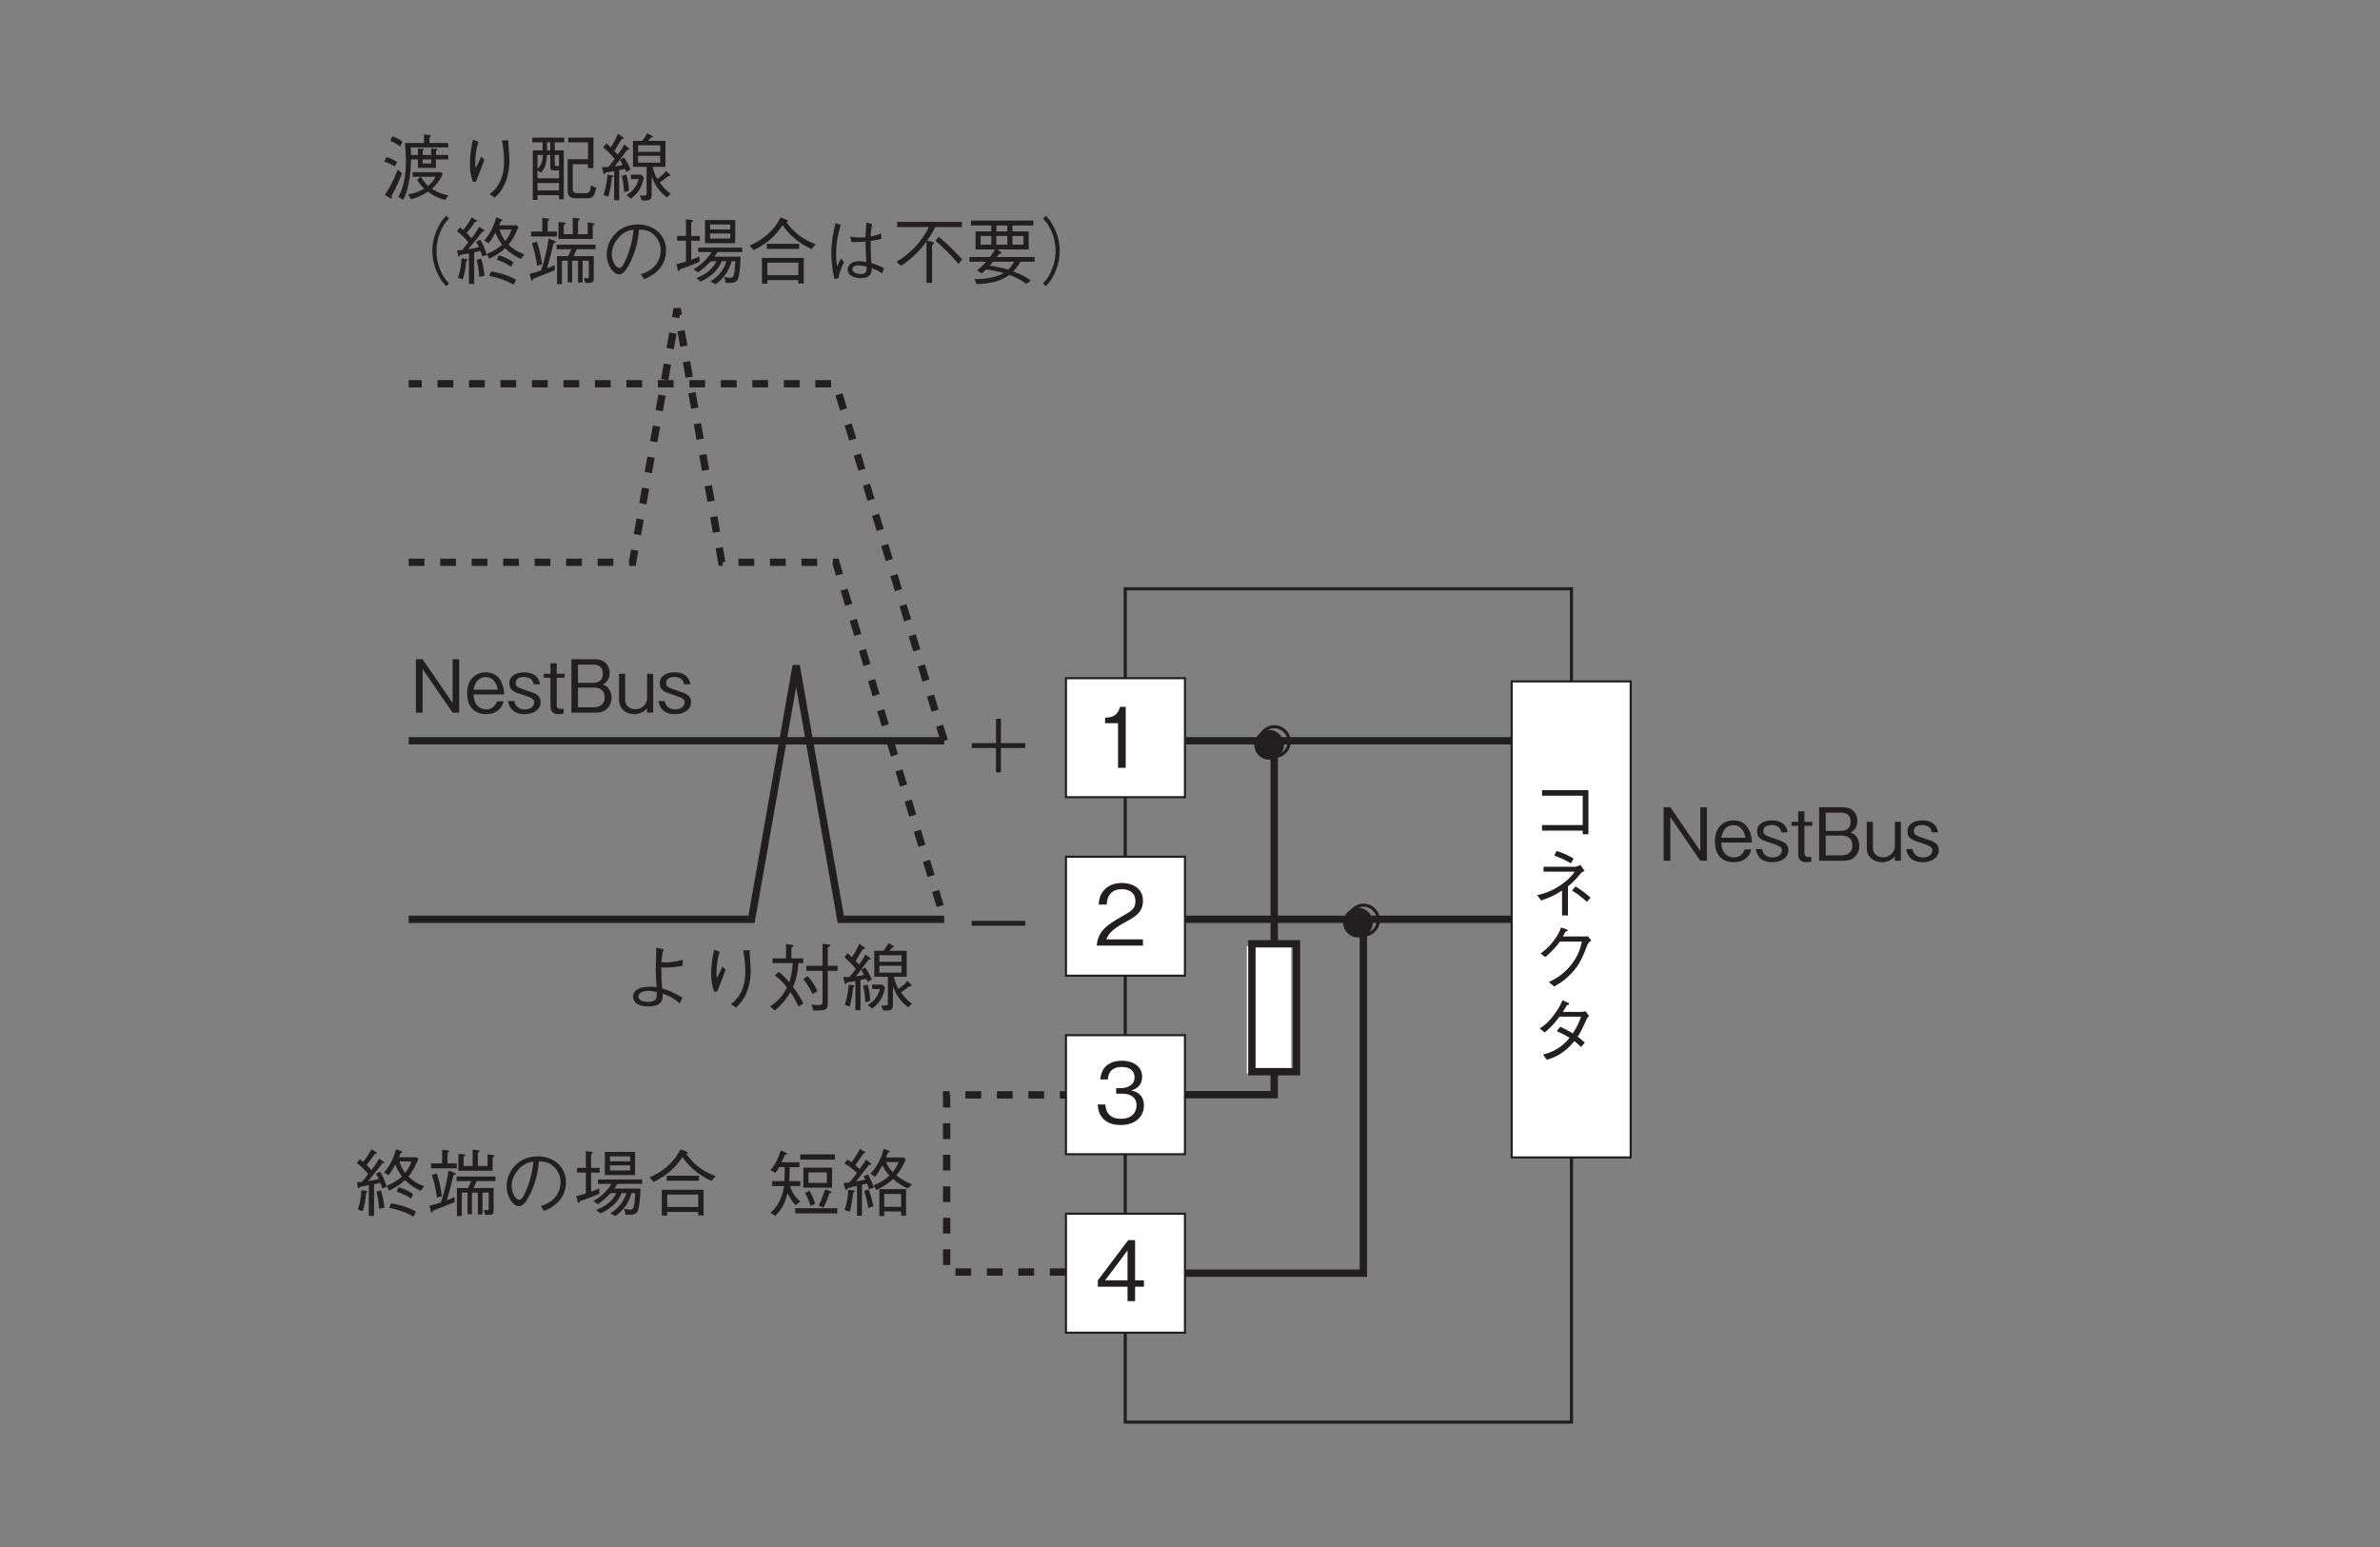 <?xml version="1.0" encoding="UTF-8"?>
<svg xmlns="http://www.w3.org/2000/svg" xmlns:xlink="http://www.w3.org/1999/xlink" width="226.77pt" height="147.4pt" viewBox="0 0 226.77 147.4" version="1.2">
<rect x="0" y="0" width="226.77" height="147.4" fill="#808080" stroke="none"/>
<defs>
<g>
<symbol overflow="visible" id="glyph0-0">
<path style="stroke:none;" d="M 0.703 0.844 L 6.266 0.844 L 6.266 -6.125 L 0.703 -6.125 Z M 3.484 -2.938 L 1.266 -5.781 L 5.703 -5.781 Z M 3.703 -2.641 L 5.922 -5.5 L 5.922 0.203 Z M 1.266 0.484 L 3.484 -2.359 L 5.703 0.484 Z M 1.047 -5.5 L 3.266 -2.641 L 1.047 0.203 Z M 1.047 -5.5 "/>
</symbol>
<symbol overflow="visible" id="glyph0-1">
<path style="stroke:none;" d="M 0.344 -4.531 C 0.672 -4.281 1.016 -4 1.422 -3.484 C 1.266 -3.266 1.016 -2.953 0.828 -2.734 C 0.656 -2.719 0.438 -2.703 0.359 -2.703 L 0.453 -2.203 C 0.453 -2.172 0.453 -2.125 0.516 -2.125 C 0.578 -2.125 0.594 -2.156 0.641 -2.266 C 0.766 -2.281 1.359 -2.391 1.484 -2.422 L 1.484 0.5 L 1.984 0.5 L 1.984 -2.516 C 2.031 -2.531 2.484 -2.641 2.578 -2.656 C 2.688 -2.375 2.703 -2.281 2.766 -2.125 L 3.188 -2.266 C 2.969 -3 2.766 -3.391 2.562 -3.719 L 2.156 -3.516 C 2.234 -3.422 2.312 -3.281 2.438 -3.016 C 2.281 -2.969 1.656 -2.844 1.406 -2.812 C 1.625 -3.062 2.297 -3.875 2.797 -4.516 C 2.906 -4.516 2.984 -4.531 2.984 -4.578 C 2.984 -4.609 2.922 -4.641 2.906 -4.656 L 2.469 -4.953 C 2.312 -4.703 2.109 -4.359 1.734 -3.859 C 1.531 -4.094 1.469 -4.156 1.266 -4.359 C 1.562 -4.703 1.781 -4.984 2.062 -5.422 C 2.219 -5.422 2.266 -5.453 2.266 -5.5 C 2.266 -5.547 2.234 -5.562 2.188 -5.578 L 1.734 -5.844 C 1.609 -5.594 1.422 -5.25 0.938 -4.641 C 0.812 -4.75 0.688 -4.859 0.625 -4.906 Z M 0.891 0.062 C 1.094 -0.5 1.172 -1.094 1.234 -1.688 C 1.312 -1.75 1.359 -1.781 1.359 -1.812 C 1.359 -1.844 1.328 -1.875 1.25 -1.891 L 0.766 -1.938 C 0.75 -1.031 0.578 -0.516 0.438 -0.109 Z M 6.047 -5.094 L 4.359 -5.094 C 4.422 -5.25 4.453 -5.297 4.516 -5.484 C 4.625 -5.516 4.672 -5.531 4.672 -5.578 C 4.672 -5.625 4.594 -5.656 4.562 -5.672 L 4.078 -5.859 C 3.797 -4.703 3.25 -4.016 2.938 -3.625 L 3.359 -3.391 C 3.531 -3.594 3.719 -3.828 4 -4.406 C 4.141 -4.047 4.312 -3.703 4.641 -3.25 C 4.266 -2.906 3.859 -2.641 3.188 -2.359 L 3.422 -1.906 C 4.125 -2.25 4.547 -2.547 4.938 -2.906 C 5.344 -2.516 5.766 -2.203 6.422 -1.891 L 6.766 -2.328 C 6.062 -2.578 5.625 -2.891 5.266 -3.25 C 5.672 -3.75 5.953 -4.328 6.203 -4.938 Z M 5.531 -4.688 C 5.406 -4.266 5.234 -3.969 4.953 -3.594 C 4.609 -4.062 4.484 -4.406 4.406 -4.688 Z M 4.141 -1.812 C 4.844 -1.578 5.188 -1.359 5.5 -1.141 L 5.719 -1.578 C 5.156 -1.953 4.734 -2.109 4.328 -2.234 Z M 3.422 -0.266 C 4.078 -0.141 4.828 0.062 5.734 0.562 L 5.984 0.094 C 5.391 -0.234 4.688 -0.516 3.594 -0.703 Z M 2.219 -1.812 C 2.344 -1.312 2.422 -0.859 2.469 -0.172 L 2.969 -0.281 C 2.906 -0.906 2.812 -1.391 2.641 -1.938 Z M 2.219 -1.812 "/>
</symbol>
<symbol overflow="visible" id="glyph0-2">
<path style="stroke:none;" d="M 6.484 -5.203 C 6.484 -5.25 6.406 -5.266 6.375 -5.281 L 5.828 -5.375 L 5.828 -4.25 L 4.906 -4.25 L 4.906 -5.516 C 4.953 -5.547 5.062 -5.594 5.062 -5.672 C 5.062 -5.719 5 -5.75 4.953 -5.75 L 4.406 -5.812 L 4.406 -4.25 L 3.547 -4.25 L 3.547 -5.141 C 3.641 -5.172 3.719 -5.219 3.719 -5.297 C 3.719 -5.328 3.688 -5.359 3.594 -5.359 L 3.047 -5.406 L 3.047 -3.797 L 6.312 -3.797 L 6.312 -5.062 C 6.391 -5.094 6.484 -5.141 6.484 -5.203 Z M 2.891 -4.031 L 2.891 -4.5 L 2.016 -4.5 L 2.016 -5.516 C 2.109 -5.562 2.172 -5.594 2.172 -5.656 C 2.172 -5.719 2.094 -5.734 2.062 -5.734 L 1.5 -5.812 L 1.5 -4.5 L 0.438 -4.5 L 0.438 -4.031 Z M 6.578 -2.812 L 6.578 -3.25 L 2.875 -3.25 L 2.875 -2.812 L 4.281 -2.812 C 4.219 -2.672 4.141 -2.5 3.969 -2.156 L 2.906 -2.156 L 2.906 0.516 L 3.375 0.516 L 3.375 -1.719 L 3.922 -1.719 L 3.922 0.344 L 4.344 0.344 L 4.344 -1.719 L 4.906 -1.719 L 4.906 0.359 L 5.344 0.359 L 5.344 -1.719 L 5.938 -1.719 L 5.938 -0.297 C 5.938 -0.109 5.938 -0.047 5.766 -0.047 C 5.672 -0.047 5.562 -0.062 5.469 -0.078 L 5.594 0.391 C 6.266 0.422 6.406 0.422 6.406 -0.094 L 6.406 -2.156 L 4.484 -2.156 C 4.594 -2.391 4.672 -2.531 4.781 -2.812 Z M 1.484 -1.375 C 1.375 -2.125 1.234 -2.844 0.984 -3.547 L 0.516 -3.391 C 0.766 -2.672 0.891 -2.062 1 -1.25 Z M 2.797 -3.516 C 2.797 -3.562 2.75 -3.578 2.672 -3.609 L 2.109 -3.828 C 1.984 -3.031 1.828 -2.109 1.375 -0.781 C 0.75 -0.578 0.578 -0.531 0.297 -0.469 L 0.438 0.078 C 0.453 0.188 0.484 0.188 0.516 0.188 C 0.594 0.188 0.625 0.047 0.625 0 C 1.156 -0.203 1.672 -0.391 2.688 -0.812 L 2.688 -1.297 C 2.422 -1.172 2.266 -1.109 1.953 -1 C 2.172 -1.734 2.375 -2.484 2.578 -3.375 C 2.734 -3.422 2.797 -3.453 2.797 -3.516 Z M 2.797 -3.516 "/>
</symbol>
<symbol overflow="visible" id="glyph0-3">
<path style="stroke:none;" d="M 4.234 0.031 C 4.641 -0.125 6.328 -0.812 6.328 -2.703 C 6.328 -4.25 5.094 -5.172 3.625 -5.172 C 1.734 -5.172 0.672 -3.672 0.672 -2.328 C 0.672 -1.312 1.281 -0.422 1.875 -0.422 C 2.281 -0.422 2.656 -1.031 2.953 -1.641 C 3.406 -2.609 3.672 -3.641 3.75 -4.703 C 4.109 -4.688 4.453 -4.625 4.703 -4.516 C 5.031 -4.359 5.812 -3.781 5.812 -2.703 C 5.812 -2.016 5.469 -1.344 4.984 -0.969 C 4.594 -0.656 4.188 -0.516 3.922 -0.438 Z M 3.219 -4.688 C 3.188 -4.266 3.094 -3.328 2.625 -2.141 C 2.172 -1.031 2 -1.031 1.859 -1.031 C 1.578 -1.031 1.156 -1.594 1.156 -2.344 C 1.156 -2.953 1.406 -3.406 1.625 -3.703 C 2.156 -4.438 2.719 -4.594 3.219 -4.688 Z M 3.219 -4.688 "/>
</symbol>
<symbol overflow="visible" id="glyph0-4">
<path style="stroke:none;" d="M 5.938 -3.391 L 5.938 -5.594 L 3.062 -5.594 L 3.062 -3.391 Z M 5.469 -4.703 L 3.547 -4.703 L 3.547 -5.172 L 5.469 -5.172 Z M 5.469 -3.828 L 3.547 -3.828 L 3.547 -4.312 L 5.469 -4.312 Z M 6.609 -2.547 L 6.609 -2.969 L 2.406 -2.969 L 2.406 -2.547 L 3.703 -2.547 C 3.25 -1.875 2.688 -1.281 1.953 -0.922 L 2.406 -0.609 C 2.906 -0.969 3.234 -1.281 3.625 -1.672 L 4.156 -1.672 C 3.672 -0.656 2.703 -0.25 2.234 -0.062 L 2.641 0.266 C 2.875 0.156 3.422 -0.094 3.938 -0.594 C 4.266 -0.938 4.469 -1.219 4.656 -1.672 L 5.109 -1.672 C 4.75 -0.516 4 -0.016 3.578 0.266 L 4.078 0.516 C 4.953 -0.156 5.312 -0.734 5.609 -1.672 L 5.953 -1.672 C 5.922 -1.016 5.875 -0.625 5.828 -0.438 C 5.75 -0.094 5.562 -0.094 5.453 -0.094 C 5.25 -0.094 5.031 -0.141 4.906 -0.188 L 5.031 0.391 L 5.406 0.391 C 5.688 0.391 6.016 0.391 6.188 0.047 C 6.375 -0.344 6.453 -1.641 6.453 -2.109 L 3.953 -2.109 C 4 -2.156 4.156 -2.391 4.25 -2.547 Z M 2.562 -3.625 L 2.562 -4.078 L 1.75 -4.078 L 1.75 -5.375 C 1.875 -5.438 1.906 -5.469 1.906 -5.516 C 1.906 -5.594 1.781 -5.609 1.734 -5.609 L 1.25 -5.672 L 1.25 -4.078 L 0.406 -4.078 L 0.406 -3.625 L 1.25 -3.625 L 1.25 -1.641 C 0.562 -1.422 0.469 -1.406 0.328 -1.406 L 0.453 -0.922 C 0.469 -0.828 0.484 -0.734 0.562 -0.734 C 0.625 -0.734 0.656 -0.812 0.688 -0.906 C 1.312 -1.109 1.938 -1.359 2.531 -1.609 L 2.531 -2.125 C 2.344 -2.031 2.203 -1.984 1.75 -1.812 L 1.75 -3.625 Z M 2.562 -3.625 "/>
</symbol>
<symbol overflow="visible" id="glyph0-5">
<path style="stroke:none;" d="M 5.5 0.453 L 5.5 -1.984 L 1.516 -1.984 L 1.516 0.469 L 2.031 0.469 L 2.031 0.125 L 4.984 0.125 L 4.984 0.453 Z M 4.984 -0.344 L 2.031 -0.344 L 2.031 -1.531 L 4.984 -1.531 Z M 6.641 -3.297 C 6.031 -3.516 5.453 -3.812 4.953 -4.219 C 4.328 -4.719 4 -5.203 3.844 -5.406 C 3.906 -5.422 4 -5.438 4 -5.5 C 4 -5.531 3.969 -5.594 3.875 -5.625 L 3.297 -5.844 C 2.438 -4.156 1.062 -3.484 0.344 -3.172 L 0.719 -2.734 C 2.25 -3.422 3.031 -4.438 3.484 -5.109 C 4.031 -4.266 5.031 -3.359 6.25 -2.828 Z M 5.062 -2.844 L 5.062 -3.328 L 1.984 -3.328 L 1.984 -2.844 Z M 5.062 -2.844 "/>
</symbol>
<symbol overflow="visible" id="glyph0-6">
<path style="stroke:none;" d=""/>
</symbol>
<symbol overflow="visible" id="glyph0-7">
<path style="stroke:none;" d="M 6.125 -2.188 L 6.125 -4.094 L 3.391 -4.094 L 3.391 -2.188 Z M 5.625 -2.641 L 3.875 -2.641 L 3.875 -3.641 L 5.625 -3.641 Z M 6.391 -4.859 L 6.391 -5.359 L 3.094 -5.359 L 3.094 -4.859 Z M 6.047 -1.766 C 6.047 -1.812 5.969 -1.844 5.938 -1.859 L 5.469 -2.031 C 5.297 -1.516 5.141 -1.094 4.844 -0.469 L 5.312 -0.297 C 5.5 -0.656 5.672 -1.031 5.875 -1.672 C 5.953 -1.688 6.047 -1.703 6.047 -1.766 Z M 4.516 -0.656 C 4.453 -0.859 4.25 -1.453 3.969 -1.891 L 3.547 -1.688 C 3.781 -1.281 3.938 -0.906 4.078 -0.438 Z M 6.625 0.266 L 6.625 -0.234 L 2.609 -0.234 L 2.609 0.266 Z M 3.094 -2.344 L 3.094 -2.812 L 2.047 -2.812 C 2.078 -3.281 2.078 -3.531 2.078 -4.141 L 3.016 -4.141 L 3.016 -4.609 L 1.312 -4.609 C 1.438 -4.859 1.484 -5 1.641 -5.328 C 1.719 -5.328 1.844 -5.344 1.844 -5.422 C 1.844 -5.469 1.766 -5.5 1.734 -5.516 L 1.234 -5.734 C 1.031 -5.047 0.719 -4.406 0.25 -3.859 L 0.703 -3.594 C 0.906 -3.812 1.016 -4.016 1.078 -4.141 L 1.609 -4.141 C 1.609 -3.422 1.609 -3.188 1.578 -2.812 L 0.422 -2.812 L 0.422 -2.344 L 1.547 -2.344 C 1.422 -1.484 1.062 -0.469 0.25 0.203 L 0.719 0.484 C 1.469 -0.234 1.734 -1.016 1.875 -1.688 C 2.109 -1.203 2.312 -0.875 2.641 -0.516 L 3.094 -0.875 C 2.656 -1.219 2.344 -1.656 2.125 -2.344 Z M 3.094 -2.344 "/>
</symbol>
<symbol overflow="visible" id="glyph0-8">
<path style="stroke:none;" d="M 6.766 -2.5 C 6.047 -2.812 5.672 -3.047 5.281 -3.359 C 5.625 -3.812 5.859 -4.156 6.172 -4.859 L 6 -5.062 L 4.297 -5.062 C 4.391 -5.312 4.406 -5.328 4.469 -5.531 C 4.594 -5.547 4.656 -5.562 4.656 -5.625 C 4.656 -5.656 4.609 -5.672 4.562 -5.703 L 4.062 -5.891 C 3.781 -4.578 3.031 -3.766 2.812 -3.516 L 3.25 -3.219 C 3.359 -3.359 3.609 -3.688 3.953 -4.312 C 4.172 -3.875 4.312 -3.672 4.625 -3.344 C 4.078 -2.859 3.656 -2.641 3.094 -2.406 L 3.375 -1.953 C 4.188 -2.375 4.547 -2.625 4.969 -3.016 C 5.312 -2.719 5.656 -2.438 6.375 -2.109 Z M 6.203 0.469 L 6.203 -2.047 L 3.656 -2.047 L 3.656 0.516 L 4.125 0.516 L 4.125 0.078 L 5.734 0.078 L 5.734 0.469 Z M 5.5 -4.625 C 5.344 -4.266 5.188 -3.984 4.938 -3.672 C 4.641 -3.969 4.484 -4.188 4.297 -4.625 Z M 5.734 -0.359 L 4.125 -0.359 L 4.125 -1.594 L 5.734 -1.594 Z M 3.125 -2.188 C 2.969 -2.703 2.766 -3.141 2.578 -3.453 L 2.141 -3.266 C 2.141 -3.266 2.266 -3.047 2.328 -2.953 C 2.047 -2.891 2 -2.875 1.438 -2.781 C 1.594 -2.984 1.719 -3.125 1.906 -3.375 C 2.25 -3.828 2.328 -3.938 2.656 -4.359 C 2.75 -4.359 2.891 -4.359 2.891 -4.438 C 2.891 -4.469 2.859 -4.5 2.828 -4.531 L 2.391 -4.859 C 2.266 -4.641 2.016 -4.297 1.781 -3.969 C 1.719 -4.031 1.688 -4.062 1.375 -4.328 C 1.484 -4.5 2.031 -5.281 2.156 -5.469 C 2.203 -5.469 2.328 -5.469 2.328 -5.547 C 2.328 -5.562 2.312 -5.594 2.266 -5.609 L 1.812 -5.875 C 1.656 -5.562 1.328 -5.031 1 -4.609 C 0.969 -4.625 0.766 -4.781 0.625 -4.859 L 0.328 -4.5 C 0.766 -4.266 1.219 -3.875 1.531 -3.594 C 1.297 -3.281 1.016 -2.906 0.797 -2.688 C 0.625 -2.656 0.594 -2.656 0.25 -2.641 L 0.406 -2.062 C 0.422 -2.016 0.438 -1.953 0.5 -1.953 C 0.562 -1.953 0.594 -2.078 0.609 -2.125 C 0.938 -2.234 1.031 -2.25 1.531 -2.359 L 1.531 0.484 L 2 0.484 L 2 -2.469 C 2.125 -2.5 2.156 -2.516 2.484 -2.578 C 2.562 -2.391 2.609 -2.281 2.688 -2.047 Z M 3.094 -0.438 C 2.938 -1.219 2.719 -1.797 2.641 -2.031 L 2.219 -1.875 C 2.297 -1.625 2.484 -0.984 2.609 -0.234 Z M 1.312 -1.859 C 1.312 -1.922 1.234 -1.922 1.219 -1.922 L 0.688 -1.984 C 0.672 -1.422 0.609 -0.844 0.344 -0.062 L 0.844 0.109 C 0.984 -0.391 1.109 -1.156 1.172 -1.734 C 1.281 -1.781 1.312 -1.812 1.312 -1.859 Z M 1.312 -1.859 "/>
</symbol>
<symbol overflow="visible" id="glyph0-9">
<path style="stroke:none;" d="M 4.703 0 L 4.703 -5.094 L 4.078 -5.094 L 4.078 -0.922 L 1.219 -5.094 L 0.578 -5.094 L 0.578 0 L 1.219 0 L 1.219 -4.156 L 4.078 0 Z M 4.703 0 "/>
</symbol>
<symbol overflow="visible" id="glyph0-10">
<path style="stroke:none;" d="M 3.703 -1.734 C 3.688 -2.016 3.656 -2.453 3.438 -2.906 C 3.219 -3.375 2.781 -3.844 1.938 -3.844 C 1.156 -3.844 0.172 -3.359 0.172 -1.828 C 0.172 -1.031 0.469 0.141 2 0.141 C 2.719 0.141 3.406 -0.188 3.656 -1.078 L 3.016 -1.078 C 2.922 -0.844 2.703 -0.312 1.984 -0.312 C 1.469 -0.312 0.812 -0.641 0.781 -1.734 Z M 3.094 -2.188 L 0.781 -2.188 C 0.906 -2.844 1.234 -3.391 1.938 -3.391 C 2.859 -3.391 3.047 -2.422 3.094 -2.188 Z M 3.094 -2.188 "/>
</symbol>
<symbol overflow="visible" id="glyph0-11">
<path style="stroke:none;" d="M 3.297 -1 C 3.297 -1.672 2.75 -1.859 2.094 -2.062 C 1.016 -2.438 0.922 -2.469 0.922 -2.828 C 0.922 -3.344 1.453 -3.406 1.688 -3.406 C 2.047 -3.406 2.578 -3.266 2.625 -2.703 L 3.234 -2.703 C 3.188 -2.969 3.031 -3.844 1.703 -3.844 C 1.031 -3.844 0.312 -3.547 0.312 -2.797 C 0.312 -2.109 0.844 -1.938 1.547 -1.719 C 2.391 -1.438 2.688 -1.344 2.688 -0.969 C 2.688 -0.75 2.469 -0.312 1.797 -0.312 C 1.156 -0.312 0.844 -0.703 0.797 -1.109 L 0.188 -1.109 C 0.266 -0.781 0.422 0.141 1.781 0.141 C 2.625 0.141 3.297 -0.297 3.297 -1 Z M 3.297 -1 "/>
</symbol>
<symbol overflow="visible" id="glyph0-12">
<path style="stroke:none;" d="M 2.094 -3.328 L 2.094 -3.703 L 1.344 -3.703 L 1.344 -4.703 L 0.75 -4.703 L 0.75 -3.703 L 0.109 -3.703 L 0.109 -3.328 L 0.75 -3.328 L 0.75 -0.594 C 0.75 -0.016 1.141 0.141 1.516 0.141 C 1.641 0.141 1.734 0.125 2 0.094 L 2 -0.359 L 1.844 -0.359 C 1.562 -0.359 1.344 -0.359 1.344 -0.75 L 1.344 -3.328 Z M 2.094 -3.328 "/>
</symbol>
<symbol overflow="visible" id="glyph0-13">
<path style="stroke:none;" d="M 4.375 -1.422 C 4.375 -1.672 4.312 -1.984 4.141 -2.234 C 3.938 -2.531 3.75 -2.609 3.547 -2.688 C 3.781 -2.828 4.188 -3.078 4.188 -3.781 C 4.188 -4.453 3.781 -5.094 2.781 -5.094 L 0.547 -5.094 L 0.547 0 L 2.906 0 C 3.953 0 4.375 -0.75 4.375 -1.422 Z M 3.547 -3.719 C 3.547 -3.156 3.219 -2.844 2.641 -2.844 L 1.172 -2.844 L 1.172 -4.578 L 2.641 -4.578 C 3.203 -4.578 3.547 -4.297 3.547 -3.719 Z M 3.719 -1.453 C 3.719 -0.781 3.234 -0.516 2.703 -0.516 L 1.172 -0.516 L 1.172 -2.391 L 2.703 -2.391 C 3.297 -2.391 3.719 -2.094 3.719 -1.453 Z M 3.719 -1.453 "/>
</symbol>
<symbol overflow="visible" id="glyph0-14">
<path style="stroke:none;" d="M 3.562 0 L 3.562 -3.703 L 2.984 -3.703 L 2.984 -1.328 C 2.984 -0.953 2.625 -0.328 1.859 -0.328 C 1.406 -0.328 0.891 -0.594 0.891 -1.25 L 0.891 -3.703 L 0.312 -3.703 L 0.312 -1.234 C 0.312 -0.266 1.094 0.141 1.734 0.141 C 2.219 0.141 2.688 -0.047 2.984 -0.422 L 2.984 0 Z M 3.562 0 "/>
</symbol>
<symbol overflow="visible" id="glyph0-15">
<path style="stroke:none;" d="M 5.812 -0.719 C 4.844 -1.234 4.531 -1.406 3.875 -1.594 C 3.812 -2.453 3.797 -2.844 3.797 -3.594 C 4 -3.578 4.078 -3.578 4.156 -3.578 C 4.703 -3.578 5.266 -3.641 5.812 -3.734 L 5.844 -4.328 C 5.141 -4.078 4.328 -4.062 4.203 -4.062 C 4.047 -4.062 3.938 -4.078 3.812 -4.094 C 3.828 -4.328 3.844 -4.703 4 -5.328 L 3.297 -5.484 C 3.312 -5.344 3.312 -5.25 3.312 -5 C 3.312 -4.812 3.312 -4.781 3.297 -4.516 C 3.281 -4.203 3.266 -3.672 3.266 -3.422 C 3.266 -2.953 3.297 -2.312 3.344 -1.703 C 3.156 -1.734 3.016 -1.75 2.703 -1.75 C 2.156 -1.75 1.109 -1.625 1.109 -0.812 C 1.109 -0.5 1.281 -0.25 1.516 -0.109 C 1.875 0.125 2.453 0.125 2.562 0.125 C 3.156 0.125 3.766 0 3.906 -0.609 C 3.938 -0.734 3.938 -0.938 3.938 -1.094 C 4.859 -0.75 5.234 -0.453 5.547 -0.156 Z M 3.359 -1.25 C 3.375 -1.141 3.359 -0.969 3.359 -0.938 C 3.359 -0.531 3.188 -0.312 2.516 -0.312 C 2.328 -0.312 1.625 -0.312 1.625 -0.828 C 1.625 -1.109 1.891 -1.219 2 -1.266 C 2.234 -1.344 2.453 -1.359 2.578 -1.359 C 2.859 -1.359 3.203 -1.281 3.359 -1.25 Z M 3.359 -1.25 "/>
</symbol>
<symbol overflow="visible" id="glyph0-16">
<path style="stroke:none;" d="M 1.859 -5.281 C 1.688 -4.516 1.578 -3.75 1.578 -2.984 C 1.578 -2.375 1.656 -1.844 1.859 -1.266 L 2.156 -1.297 C 2.734 -2.781 2.812 -2.953 2.953 -3.375 L 2.641 -3.672 C 2.484 -3.297 2.328 -2.938 2.141 -2.609 C 2.094 -2.719 2.078 -2.781 2.078 -2.922 C 2.078 -3.656 2.172 -4.375 2.375 -5.078 Z M 4.625 -5.203 C 4.703 -4.766 4.828 -4.172 4.828 -3.219 C 4.828 -2.688 4.781 -2 4.453 -1.297 C 4.125 -0.609 3.75 -0.328 3.453 -0.094 L 3.938 0.234 C 4.266 -0.078 4.469 -0.281 4.703 -0.688 C 5.062 -1.312 5.344 -2.188 5.344 -3.297 C 5.344 -3.625 5.328 -3.781 5.25 -4.766 C 5.234 -5 5.234 -5.078 5.25 -5.234 Z M 4.625 -5.203 "/>
</symbol>
<symbol overflow="visible" id="glyph0-17">
<path style="stroke:none;" d="M 6.656 -3.266 L 6.656 -3.75 L 5.719 -3.75 L 5.719 -5.5 C 5.875 -5.578 5.969 -5.625 5.969 -5.688 C 5.969 -5.75 5.875 -5.766 5.781 -5.781 L 5.219 -5.844 L 5.219 -3.75 L 3.672 -3.75 L 3.672 -3.266 L 5.219 -3.266 L 5.219 -0.422 C 5.219 -0.141 5.203 0 4.844 0 C 4.672 0 4.453 -0.016 4.156 -0.062 L 4.359 0.516 C 4.797 0.531 5.172 0.5 5.328 0.469 C 5.719 0.391 5.719 0.062 5.719 -0.328 L 5.719 -3.266 Z M 4.734 -1.328 C 4.562 -1.734 4.312 -2.172 3.797 -2.766 L 3.375 -2.469 C 3.719 -2.062 3.938 -1.719 4.266 -1.062 Z M 3.391 -0.156 C 3.141 -0.656 2.844 -1.156 2.406 -1.734 C 2.703 -2.406 2.859 -3.078 2.922 -4 L 3.375 -4 L 3.375 -4.453 L 2.25 -4.453 L 2.25 -5.484 C 2.422 -5.562 2.453 -5.594 2.453 -5.641 C 2.453 -5.719 2.344 -5.734 2.266 -5.75 L 1.734 -5.828 L 1.734 -4.453 L 0.453 -4.453 L 0.453 -4 L 2.375 -4 C 2.328 -3.062 2.156 -2.516 2.047 -2.172 C 1.781 -2.5 1.516 -2.781 1.047 -3.172 L 0.672 -2.812 C 0.969 -2.609 1.328 -2.328 1.828 -1.688 C 1.5 -1.031 1.094 -0.453 0.219 0.125 L 0.688 0.516 C 1.281 -0.016 1.75 -0.531 2.156 -1.234 C 2.516 -0.719 2.734 -0.281 2.938 0.141 Z M 3.391 -0.156 "/>
</symbol>
<symbol overflow="visible" id="glyph0-18">
<path style="stroke:none;" d="M 0.828 0.141 C 0.984 -0.422 1.094 -0.938 1.156 -1.688 C 1.266 -1.734 1.297 -1.75 1.297 -1.797 C 1.297 -1.859 1.219 -1.875 1.203 -1.875 L 0.75 -1.953 C 0.656 -0.906 0.469 -0.328 0.359 -0.016 Z M 2.969 -1.953 L 2.969 -1.531 L 3.719 -1.531 C 3.469 -0.641 3.031 -0.328 2.562 0 L 2.969 0.328 C 3.844 -0.281 4.094 -1.078 4.203 -1.688 L 3.938 -1.953 Z M 0.328 -4.562 C 0.625 -4.312 1.047 -3.922 1.422 -3.438 C 1.109 -3.016 0.922 -2.797 0.812 -2.688 C 0.703 -2.672 0.578 -2.672 0.453 -2.672 C 0.328 -2.672 0.297 -2.672 0.219 -2.688 L 0.359 -2.094 C 0.375 -2.047 0.391 -2 0.422 -2 C 0.484 -2 0.516 -2.062 0.594 -2.172 C 0.781 -2.188 0.984 -2.219 1.375 -2.297 L 1.375 0.484 L 1.859 0.484 L 1.859 -2.391 C 1.938 -2.406 2.328 -2.484 2.406 -2.5 C 2.453 -2.406 2.516 -2.25 2.547 -2.203 L 2.938 -2.453 C 2.766 -2.859 2.594 -3.188 2.312 -3.594 L 1.922 -3.359 C 2.062 -3.156 2.109 -3.047 2.188 -2.875 C 2.047 -2.844 2 -2.828 1.438 -2.734 C 1.766 -3.188 2.234 -3.812 2.641 -4.344 C 2.719 -4.328 2.828 -4.328 2.828 -4.391 C 2.828 -4.438 2.781 -4.469 2.766 -4.484 L 2.344 -4.828 C 2.156 -4.484 1.969 -4.188 1.719 -3.859 C 1.609 -3.969 1.422 -4.188 1.406 -4.203 C 1.531 -4.422 1.75 -4.812 2.078 -5.328 C 2.25 -5.344 2.297 -5.359 2.297 -5.406 C 2.297 -5.422 2.281 -5.469 2.234 -5.5 L 1.734 -5.844 C 1.562 -5.391 1.312 -4.969 1.047 -4.562 C 0.844 -4.75 0.781 -4.828 0.641 -4.938 Z M 2.109 -1.844 C 2.266 -1.281 2.312 -0.531 2.328 -0.297 L 2.781 -0.391 C 2.781 -0.781 2.734 -1.297 2.547 -1.953 Z M 6.266 -2.703 L 6.266 -5.172 L 4.609 -5.172 C 4.672 -5.234 4.797 -5.391 4.875 -5.469 C 4.969 -5.5 5.047 -5.516 5.047 -5.578 C 5.047 -5.609 5.016 -5.641 4.984 -5.656 L 4.516 -5.891 C 4.453 -5.766 4.328 -5.516 4.047 -5.172 L 3.172 -5.172 L 3.172 -2.703 L 4.469 -2.703 L 4.469 -0.188 C 4.469 -0.031 4.453 0.047 4.203 0.047 C 4.109 0.047 4.078 0.047 3.828 0.031 L 4.031 0.516 C 4.906 0.531 4.953 0.469 4.953 -0.281 L 4.953 -1.797 C 5.375 -0.609 6.031 -0.078 6.406 0.219 L 6.766 -0.141 C 6.578 -0.266 6.219 -0.516 5.719 -1.203 C 5.953 -1.359 6.312 -1.641 6.547 -1.812 C 6.688 -1.812 6.734 -1.812 6.734 -1.875 C 6.734 -1.922 6.688 -1.953 6.688 -1.969 L 6.328 -2.297 C 6.078 -2 5.875 -1.812 5.484 -1.547 C 5.25 -1.938 5.156 -2.234 5.047 -2.703 Z M 5.766 -4.125 L 3.656 -4.125 L 3.656 -4.75 L 5.766 -4.75 Z M 5.766 -3.094 L 3.656 -3.094 L 3.656 -3.75 L 5.766 -3.75 Z M 5.766 -3.094 "/>
</symbol>
<symbol overflow="visible" id="glyph0-19">
<path style="stroke:none;" d="M 2.188 0.453 C 2.719 -0.484 2.922 -2.094 2.938 -3.406 L 3.594 -3.406 L 3.594 -2.594 L 5.312 -2.594 L 5.312 -3.406 L 6.484 -3.406 L 6.484 -3.828 L 5.312 -3.828 L 5.312 -4.234 C 5.359 -4.266 5.469 -4.297 5.469 -4.359 C 5.469 -4.406 5.406 -4.422 5.266 -4.422 L 4.859 -4.438 L 4.859 -3.828 L 4.047 -3.828 L 4.047 -4.234 C 4.078 -4.25 4.156 -4.297 4.156 -4.344 C 4.156 -4.406 4.031 -4.406 4 -4.422 L 3.594 -4.438 L 3.594 -3.828 L 2.938 -3.828 C 2.922 -4.141 2.922 -4.188 2.906 -4.547 L 6.484 -4.547 L 6.484 -4.969 L 4.688 -4.969 L 4.688 -5.484 C 4.766 -5.531 4.828 -5.578 4.828 -5.641 C 4.828 -5.719 4.734 -5.719 4.656 -5.734 L 4.172 -5.766 L 4.172 -4.969 L 2.344 -4.969 C 2.391 -4.578 2.453 -3.969 2.453 -3.219 C 2.453 -2.641 2.406 -2.125 2.328 -1.609 C 2.141 -0.562 1.875 -0.094 1.719 0.172 Z M 4.047 -3.406 L 4.859 -3.406 L 4.859 -3.016 L 4.047 -3.016 Z M 0.969 -5.156 C 1.391 -5 1.625 -4.859 1.906 -4.641 L 2.125 -5.094 C 1.812 -5.328 1.562 -5.469 1.156 -5.609 Z M 0.391 -3.188 C 0.703 -3.094 0.953 -3 1.391 -2.734 L 1.609 -3.172 C 1.266 -3.391 1 -3.5 0.594 -3.625 Z M 1.672 -2.438 C 1.234 -1.297 0.844 -0.625 0.453 -0.016 L 0.922 0.266 C 0.969 0.297 1.016 0.328 1.047 0.328 C 1.078 0.328 1.109 0.297 1.109 0.25 C 1.109 0.203 1.094 0.141 1.078 0.094 C 1.594 -0.859 1.875 -1.516 2.078 -2.078 Z M 2.953 0.391 C 3.328 0.281 3.844 0.125 4.562 -0.328 C 5.172 0.141 5.672 0.328 6.203 0.453 L 6.5 0.016 C 5.938 -0.094 5.469 -0.25 4.922 -0.609 C 5.281 -0.922 5.672 -1.328 5.969 -2.047 L 5.766 -2.188 L 3.094 -2.188 L 3.094 -1.75 L 5.266 -1.75 C 5.156 -1.531 5.016 -1.25 4.562 -0.875 C 4.234 -1.203 4.062 -1.422 3.875 -1.75 L 3.516 -1.484 C 3.703 -1.141 3.891 -0.906 4.188 -0.609 C 3.609 -0.281 3.141 -0.156 2.641 -0.062 Z M 2.953 0.391 "/>
</symbol>
<symbol overflow="visible" id="glyph0-20">
<path style="stroke:none;" d="M 3.594 -5.031 L 3.594 -5.484 L 0.547 -5.484 L 0.547 -5.031 L 1.531 -5.031 L 1.531 -4.266 L 0.594 -4.266 L 0.594 0.453 L 1.047 0.453 L 1.047 0 L 3.094 0 L 3.094 0.391 L 3.547 0.391 L 3.547 -4.266 L 2.688 -4.266 L 2.688 -5.031 Z M 3.094 -1.609 L 1.047 -1.609 L 1.047 -2.375 L 1.375 -2.141 C 1.734 -2.516 1.891 -2.875 1.938 -3.828 L 2.266 -3.828 L 2.266 -2.719 C 2.266 -2.422 2.359 -2.359 2.625 -2.359 L 3.094 -2.359 Z M 2.266 -4.266 L 1.953 -4.266 L 1.953 -5.031 L 2.266 -5.031 Z M 3.094 -2.766 L 2.938 -2.766 C 2.703 -2.766 2.688 -2.828 2.688 -3.016 L 2.688 -3.828 L 3.094 -3.828 Z M 1.547 -3.828 C 1.547 -3.5 1.5 -2.906 1.047 -2.516 L 1.047 -3.828 Z M 3.094 -0.453 L 1.047 -0.453 L 1.047 -1.156 L 3.094 -1.156 Z M 6.641 -0.688 L 6.141 -0.922 C 6.062 -0.266 5.906 -0.188 5.625 -0.188 L 4.844 -0.188 C 4.406 -0.188 4.406 -0.469 4.406 -0.594 L 4.406 -2.953 L 5.859 -2.953 L 5.859 -2.578 L 6.375 -2.578 L 6.375 -5.484 L 3.969 -5.484 L 3.969 -5.031 L 5.859 -5.031 L 5.859 -3.422 L 3.922 -3.422 L 3.922 -0.5 C 3.922 -0.016 4.031 0.297 4.719 0.297 L 5.812 0.297 C 6.297 0.297 6.469 0.125 6.641 -0.688 Z M 6.641 -0.688 "/>
</symbol>
<symbol overflow="visible" id="glyph0-21">
<path style="stroke:none;" d="M 6.281 -6 C 6 -5.688 5.828 -5.5 5.625 -5.109 C 5.203 -4.359 4.969 -3.484 4.969 -2.641 C 4.969 -1.812 5.203 -0.938 5.625 -0.188 C 5.828 0.203 6 0.391 6.281 0.703 L 6.562 0.453 C 6.297 0.156 6.141 -0.016 5.938 -0.391 C 5.562 -1.094 5.359 -1.891 5.359 -2.641 C 5.359 -3.406 5.562 -4.203 5.938 -4.906 C 6.141 -5.281 6.297 -5.453 6.562 -5.75 Z M 6.281 -6 "/>
</symbol>
<symbol overflow="visible" id="glyph0-22">
<path style="stroke:none;" d="M 6.172 -1.016 C 5.656 -1.281 5.328 -1.391 4.969 -1.5 C 4.906 -2.391 4.906 -3.109 4.906 -3.609 C 5.406 -3.688 5.672 -3.75 5.922 -3.797 L 5.891 -4.328 C 5.688 -4.234 5.453 -4.125 4.906 -4.031 C 4.906 -4.188 4.938 -4.734 5.047 -5.203 L 4.5 -5.359 C 4.469 -4.891 4.422 -4.281 4.406 -3.953 C 4.266 -3.938 4.125 -3.938 3.844 -3.938 C 3.391 -3.938 3.234 -3.969 2.969 -4.031 L 3.062 -3.5 C 3.344 -3.484 3.906 -3.484 4.406 -3.547 C 4.406 -3.078 4.422 -2.922 4.5 -1.594 C 4.281 -1.641 4.031 -1.672 3.812 -1.672 C 3 -1.672 2.719 -1.234 2.719 -0.875 C 2.719 -0.234 3.484 -0.062 3.984 -0.062 C 4.922 -0.062 4.984 -0.578 5.016 -1.016 C 5.25 -0.922 5.484 -0.844 6 -0.516 Z M 4.516 -1.156 C 4.531 -0.75 4.516 -0.453 4 -0.453 C 3.562 -0.453 3.156 -0.625 3.156 -0.906 C 3.156 -1.016 3.219 -1.281 3.75 -1.281 C 3.906 -1.281 4.188 -1.234 4.516 -1.156 Z M 1.828 -0.062 C 1.859 -0.266 1.875 -0.406 2.062 -0.875 C 2.188 -1.234 2.312 -1.453 2.375 -1.594 L 2.062 -1.938 C 2.016 -1.828 1.766 -1.297 1.703 -1.172 C 1.656 -1.531 1.609 -1.828 1.609 -2.453 C 1.609 -3.203 1.703 -3.938 2.047 -5.141 L 1.562 -5.297 C 1.312 -4.359 1.156 -3.391 1.156 -2.406 C 1.156 -1.812 1.234 -0.781 1.469 0.031 Z M 1.828 -0.062 "/>
</symbol>
<symbol overflow="visible" id="glyph0-23">
<path style="stroke:none;" d="M 3.297 -3.625 C 3.75 -4.25 3.938 -4.625 4.078 -4.922 L 6.625 -4.922 L 6.625 -5.422 L 0.453 -5.422 L 0.453 -4.922 L 3.469 -4.922 C 3.234 -4.438 2.391 -2.781 0.391 -1.625 L 0.812 -1.234 C 1.969 -1.969 2.688 -2.781 3.25 -3.547 L 3.25 0.391 L 3.781 0.391 L 3.781 -3.188 C 3.875 -3.266 3.969 -3.359 3.969 -3.406 C 3.969 -3.484 3.828 -3.516 3.766 -3.531 L 3.312 -3.625 Z M 4.109 -3.625 C 5.047 -2.812 5.688 -2.125 6.297 -1.422 L 6.656 -1.844 C 5.641 -2.969 4.906 -3.594 4.406 -4 Z M 4.109 -3.625 "/>
</symbol>
<symbol overflow="visible" id="glyph0-24">
<path style="stroke:none;" d="M 6.578 -1.625 L 6.578 -2.078 L 2.953 -2.078 C 3.031 -2.172 3.156 -2.312 3.203 -2.344 C 3.359 -2.391 3.422 -2.391 3.422 -2.453 C 3.422 -2.484 3.375 -2.531 3.344 -2.562 L 3.031 -2.797 L 6.016 -2.797 L 6.016 -4.516 L 4.469 -4.516 L 4.469 -5.078 L 6.453 -5.078 L 6.453 -5.547 L 0.516 -5.547 L 0.516 -5.078 L 2.453 -5.078 L 2.453 -4.516 L 0.953 -4.516 L 0.953 -2.797 L 2.781 -2.797 C 2.625 -2.469 2.484 -2.281 2.328 -2.078 L 0.375 -2.078 L 0.375 -1.625 L 1.969 -1.625 C 1.812 -1.453 1.484 -1.094 1.109 -0.797 L 1.531 -0.516 C 1.703 -0.641 1.812 -0.719 1.969 -0.891 C 2.406 -0.844 2.938 -0.734 3.625 -0.547 C 3.453 -0.438 3.094 -0.234 2.328 -0.094 C 1.688 0.031 1.109 0.031 0.844 0.031 L 1.062 0.516 C 2.297 0.453 3.312 0.281 4.188 -0.375 C 4.75 -0.156 5.312 0.125 5.797 0.484 L 6.219 0.172 C 5.859 -0.109 5.5 -0.328 4.547 -0.703 C 4.812 -0.984 5.016 -1.219 5.234 -1.625 Z M 3.984 -3.25 L 2.938 -3.25 L 2.938 -4.078 L 3.984 -4.078 Z M 5.516 -3.25 L 4.469 -3.25 L 4.469 -4.078 L 5.516 -4.078 Z M 3.984 -4.516 L 2.938 -4.516 L 2.938 -5.078 L 3.984 -5.078 Z M 2.453 -3.25 L 1.438 -3.25 L 1.438 -4.078 L 2.453 -4.078 Z M 4.641 -1.625 C 4.438 -1.297 4.297 -1.109 4.062 -0.875 C 3.297 -1.109 2.719 -1.188 2.297 -1.25 C 2.5 -1.484 2.516 -1.516 2.609 -1.625 Z M 4.641 -1.625 "/>
</symbol>
<symbol overflow="visible" id="glyph0-25">
<path style="stroke:none;" d="M 0.688 0.703 C 0.969 0.391 1.141 0.203 1.344 -0.188 C 1.766 -0.938 2 -1.812 2 -2.641 C 2 -3.484 1.766 -4.359 1.344 -5.109 C 1.141 -5.5 0.969 -5.688 0.688 -6 L 0.406 -5.75 C 0.672 -5.453 0.828 -5.281 1.031 -4.906 C 1.406 -4.203 1.609 -3.406 1.609 -2.641 C 1.609 -1.891 1.406 -1.094 1.031 -0.391 C 0.828 -0.016 0.672 0.156 0.406 0.453 Z M 0.688 0.703 "/>
</symbol>
<symbol overflow="visible" id="glyph0-26">
<path style="stroke:none;" d="M 0.938 -2.312 L 3.25 -2.312 L 3.25 0 L 3.719 0 L 3.719 -2.312 L 6.031 -2.312 L 6.031 -2.781 L 3.719 -2.781 L 3.719 -5.094 L 3.25 -5.094 L 3.25 -2.781 L 0.938 -2.781 Z M 0.938 -2.312 "/>
</symbol>
<symbol overflow="visible" id="glyph0-27">
<path style="stroke:none;" d="M 0.938 -2.312 L 6.031 -2.312 L 6.031 -2.781 L 0.938 -2.781 Z M 0.938 -2.312 "/>
</symbol>
<symbol overflow="visible" id="glyph1-0">
<path style="stroke:none;" d="M 0.797 0.953 L 7.172 0.953 L 7.172 -7.016 L 0.797 -7.016 Z M 3.984 -3.359 L 1.453 -6.609 L 6.516 -6.609 Z M 4.234 -3.031 L 6.766 -6.281 L 6.766 0.234 Z M 1.453 0.562 L 3.984 -2.703 L 6.516 0.562 Z M 1.188 -6.281 L 3.734 -3.031 L 1.188 0.234 Z M 1.188 -6.281 "/>
</symbol>
<symbol overflow="visible" id="glyph1-1">
<path style="stroke:none;" d="M 2.969 0 L 2.969 -5.812 L 2.422 -5.812 C 2.172 -4.844 1.516 -4.812 1 -4.766 L 1 -4.25 L 2.234 -4.25 L 2.234 0 Z M 2.969 0 "/>
</symbol>
<symbol overflow="visible" id="glyph1-2">
<path style="stroke:none;" d="M 4.703 -1.703 C 4.703 -2.844 3.844 -3.047 3.516 -3.141 C 3.766 -3.219 4.531 -3.469 4.531 -4.453 C 4.531 -5.359 3.766 -5.969 2.594 -5.969 C 1.703 -5.969 0.656 -5.594 0.547 -4.188 L 1.266 -4.188 C 1.281 -4.406 1.312 -4.688 1.547 -4.984 C 1.812 -5.281 2.203 -5.375 2.594 -5.375 C 3.562 -5.375 3.812 -4.828 3.812 -4.375 C 3.812 -3.609 3.016 -3.359 2.578 -3.359 L 2.062 -3.359 L 2.062 -2.828 L 2.672 -2.828 C 3.297 -2.828 4 -2.562 4 -1.719 C 4 -1 3.5 -0.438 2.516 -0.438 C 1.125 -0.438 1.047 -1.484 1.031 -1.797 L 0.297 -1.797 C 0.328 -1.484 0.344 -1.078 0.672 -0.625 C 1.109 -0.016 1.828 0.156 2.5 0.156 C 3.906 0.156 4.703 -0.672 4.703 -1.703 Z M 4.703 -1.703 "/>
</symbol>
<symbol overflow="visible" id="glyph1-3">
<path style="stroke:none;" d="M 4.609 0 L 4.609 -0.594 L 1.125 -0.594 C 1.281 -0.969 1.484 -1.469 2.953 -2.25 C 4.016 -2.812 4.609 -3.25 4.609 -4.281 C 4.609 -5.594 3.422 -5.969 2.594 -5.969 C 2.297 -5.969 1.469 -5.922 0.922 -5.312 C 0.453 -4.812 0.422 -4.25 0.391 -3.906 L 1.156 -3.906 C 1.172 -4.219 1.234 -5.375 2.609 -5.375 C 3.141 -5.375 3.891 -5.156 3.891 -4.234 C 3.891 -3.5 3.5 -3.297 2.641 -2.797 C 1.172 -1.969 0.328 -1.391 0.203 0 Z M 4.609 0 "/>
</symbol>
<symbol overflow="visible" id="glyph1-4">
<path style="stroke:none;" d="M 4.703 -1.375 L 4.703 -1.984 L 3.859 -1.984 L 3.859 -5.812 L 3.203 -5.812 L 0.312 -1.984 L 0.312 -1.375 L 3.141 -1.375 L 3.141 0 L 3.859 0 L 3.859 -1.375 Z M 3.141 -1.984 L 1 -1.984 L 3.141 -4.828 Z M 3.141 -1.984 "/>
</symbol>
<symbol overflow="visible" id="glyph2-0">
<path style="stroke:none;" d="M 0.703 0.844 L 6.266 0.844 L 6.266 -6.125 L 0.703 -6.125 Z M 3.484 -2.938 L 1.266 -5.781 L 5.703 -5.781 Z M 3.703 -2.641 L 5.922 -5.5 L 5.922 0.203 Z M 1.266 0.484 L 3.484 -2.359 L 5.703 0.484 Z M 1.047 -5.5 L 3.266 -2.641 L 1.047 0.203 Z M 1.047 -5.5 "/>
</symbol>
<symbol overflow="visible" id="glyph2-1">
<path style="stroke:none;" d="M 5.188 -0.719 L 5.188 -0.375 L 5.734 -0.375 L 5.734 -4.578 L 1.312 -4.578 L 1.312 -4.047 L 5.188 -4.047 L 5.188 -1.25 L 1.312 -1.25 L 1.312 -0.719 Z M 5.188 -0.719 "/>
</symbol>
<symbol overflow="visible" id="glyph2-2">
<path style="stroke:none;" d="M 3.219 0.391 L 3.781 0.391 L 3.781 -2.375 C 4.375 -2.859 4.75 -3.297 5.047 -3.672 C 5.125 -3.75 5.156 -3.766 5.375 -3.844 L 4.969 -4.422 C 4.906 -4.391 4.594 -4.25 4.5 -4.25 L 1.453 -4.25 L 1.453 -3.781 L 4.422 -3.781 C 4.219 -3.484 3.922 -3.078 3.125 -2.531 C 2.172 -1.875 1.484 -1.688 0.844 -1.547 L 1.234 -1.031 C 2.25 -1.391 2.641 -1.609 3.219 -1.984 Z M 2.484 -5.312 C 2.922 -5.156 3.469 -4.922 4.062 -4.578 L 4.328 -5.031 C 4.031 -5.203 3.422 -5.547 2.688 -5.75 Z M 4.172 -1.984 C 4.906 -1.531 5.281 -1.172 5.578 -0.906 L 5.938 -1.297 C 5.625 -1.594 5.016 -2.078 4.5 -2.375 Z M 4.172 -1.984 "/>
</symbol>
<symbol overflow="visible" id="glyph2-3">
<path style="stroke:none;" d="M 3.297 -4.578 C 3.406 -4.75 3.469 -4.891 3.547 -5.047 C 3.672 -5.062 3.766 -5.078 3.766 -5.141 C 3.766 -5.156 3.75 -5.219 3.625 -5.266 L 3.125 -5.438 C 3.031 -5.172 2.906 -4.812 2.469 -4.234 C 1.984 -3.562 1.562 -3.25 1.172 -2.953 L 1.625 -2.609 C 2.391 -3.266 2.703 -3.672 3.016 -4.094 L 5.109 -4.094 C 4.969 -3.5 4.797 -2.766 4.062 -1.844 C 3.297 -0.906 2.578 -0.531 1.953 -0.234 L 2.469 0.188 C 3.062 -0.156 3.422 -0.375 3.891 -0.844 C 4.703 -1.625 5.078 -2.281 5.641 -3.797 C 5.703 -3.922 5.734 -3.984 6 -4.203 L 5.672 -4.609 C 5.578 -4.578 5.531 -4.578 5.422 -4.578 Z M 3.297 -4.578 "/>
</symbol>
<symbol overflow="visible" id="glyph2-4">
<path style="stroke:none;" d="M 5.469 -4.422 C 5.344 -4.391 5.125 -4.359 5.016 -4.359 L 3.297 -4.359 C 3.547 -4.766 3.562 -4.797 3.672 -5 C 3.734 -5.016 3.906 -5.031 3.906 -5.109 C 3.906 -5.141 3.875 -5.203 3.797 -5.234 L 3.25 -5.469 C 3.156 -5.219 3 -4.828 2.531 -4.188 C 1.938 -3.359 1.531 -3.078 1.094 -2.781 L 1.562 -2.406 C 1.875 -2.656 2.328 -3.016 2.969 -3.906 L 5.031 -3.906 C 4.906 -3.547 4.719 -3.047 4.25 -2.312 C 4.047 -2.422 3.703 -2.641 3.047 -2.953 L 2.719 -2.531 C 3.281 -2.281 3.562 -2.125 3.938 -1.891 C 3.672 -1.578 3.359 -1.219 2.781 -0.859 C 2.188 -0.5 1.766 -0.391 1.406 -0.297 L 1.766 0.203 C 2.188 0.062 2.656 -0.062 3.281 -0.516 C 3.844 -0.906 4.141 -1.281 4.391 -1.578 C 4.578 -1.438 4.719 -1.312 5.031 -1.016 L 5.391 -1.438 C 5.156 -1.656 4.938 -1.828 4.703 -2 C 5 -2.438 5.094 -2.625 5.609 -3.781 C 5.656 -3.828 5.672 -3.859 5.797 -3.953 Z M 5.469 -4.422 "/>
</symbol>
</g>
</defs>
<g id="surface1">
<path style="fill:none;stroke-width:3;stroke-linecap:butt;stroke-linejoin:miter;stroke:rgb(13.73%,12.16%,12.549%);stroke-opacity:1;stroke-miterlimit:4;" d="M 1068.694 113.014 L 1493.855 113.014 L 1493.855 907.014 L 1068.694 907.014 Z M 1068.694 113.014 " transform="matrix(0.1,0,0,-0.1,0.345,146.802)"/>
<path style="fill:none;stroke-width:7;stroke-linecap:butt;stroke-linejoin:miter;stroke:rgb(13.73%,12.16%,12.549%);stroke-opacity:1;stroke-dasharray:15,15;stroke-miterlimit:4;" d="M 385.965 932.273 L 599.251 932.273 L 641.768 1173.955 L 684.284 932.273 L 792.888 932.273 L 896.237 592.104 " transform="matrix(0.1,0,0,-0.1,0.345,146.802)"/>
<path style="fill:none;stroke-width:7;stroke-linecap:butt;stroke-linejoin:miter;stroke:rgb(13.73%,12.16%,12.549%);stroke-opacity:1;stroke-miterlimit:4;" d="M 896.237 592.104 L 797.634 592.104 L 755.157 833.787 L 712.641 592.104 L 385.965 592.104 " transform="matrix(0.1,0,0,-0.1,0.345,146.802)"/>
<path style="fill:none;stroke-width:7;stroke-linecap:butt;stroke-linejoin:miter;stroke:rgb(13.73%,12.16%,12.549%);stroke-opacity:1;stroke-dasharray:15,15;stroke-miterlimit:4;" d="M 1011.862 256.015 L 898.551 256.015 L 898.512 424.825 L 1011.862 424.825 " transform="matrix(0.1,0,0,-0.1,0.345,146.802)"/>
<g style="fill:rgb(13.73%,12.16%,12.549%);fill-opacity:1;">
  <use xlink:href="#glyph0-1" x="33.656" y="115.352"/>
  <use xlink:href="#glyph0-2" x="40.627" y="115.352"/>
  <use xlink:href="#glyph0-3" x="47.599" y="115.352"/>
  <use xlink:href="#glyph0-4" x="54.571" y="115.352"/>
  <use xlink:href="#glyph0-5" x="61.542" y="115.352"/>
  <use xlink:href="#glyph0-6" x="68.514" y="115.352"/>
  <use xlink:href="#glyph0-6" x="70.835" y="115.352"/>
  <use xlink:href="#glyph0-7" x="73.157" y="115.352"/>
  <use xlink:href="#glyph0-8" x="80.128" y="115.352"/>
</g>
<g style="fill:rgb(13.73%,12.16%,12.549%);fill-opacity:1;">
  <use xlink:href="#glyph0-9" x="39.048" y="67.905"/>
  <use xlink:href="#glyph0-10" x="44.34" y="67.905"/>
  <use xlink:href="#glyph0-11" x="48.216" y="67.905"/>
  <use xlink:href="#glyph0-12" x="51.702" y="67.905"/>
  <use xlink:href="#glyph0-13" x="53.898" y="67.905"/>
  <use xlink:href="#glyph0-14" x="58.673" y="67.905"/>
  <use xlink:href="#glyph0-11" x="62.549" y="67.905"/>
</g>
<path style="fill-rule:nonzero;fill:rgb(100%,100%,100%);fill-opacity:1;stroke-width:2;stroke-linecap:butt;stroke-linejoin:miter;stroke:rgb(13.73%,12.16%,12.549%);stroke-opacity:1;stroke-miterlimit:4;" d="M 1012.215 708.435 L 1125.604 708.435 L 1125.604 821.825 L 1012.215 821.825 Z M 1012.215 708.435 " transform="matrix(0.1,0,0,-0.1,0.345,146.802)"/>
<g style="fill:rgb(13.73%,12.16%,12.549%);fill-opacity:1;">
  <use xlink:href="#glyph1-1" x="104.293" y="73.16"/>
</g>
<path style="fill-rule:nonzero;fill:rgb(100%,100%,100%);fill-opacity:1;stroke-width:2;stroke-linecap:butt;stroke-linejoin:miter;stroke:rgb(13.73%,12.16%,12.549%);stroke-opacity:1;stroke-miterlimit:4;" d="M 1012.215 368.267 L 1125.604 368.267 L 1125.604 481.657 L 1012.215 481.657 Z M 1012.215 368.267 " transform="matrix(0.1,0,0,-0.1,0.345,146.802)"/>
<g style="fill:rgb(13.73%,12.16%,12.549%);fill-opacity:1;">
  <use xlink:href="#glyph1-2" x="104.293" y="107.037"/>
</g>
<path style="fill-rule:nonzero;fill:rgb(100%,100%,100%);fill-opacity:1;stroke-width:2;stroke-linecap:butt;stroke-linejoin:miter;stroke:rgb(13.73%,12.16%,12.549%);stroke-opacity:1;stroke-miterlimit:4;" d="M 1012.215 538.371 L 1125.604 538.371 L 1125.604 651.721 L 1012.215 651.721 Z M 1012.215 538.371 " transform="matrix(0.1,0,0,-0.1,0.345,146.802)"/>
<g style="fill:rgb(13.73%,12.16%,12.549%);fill-opacity:1;">
  <use xlink:href="#glyph1-3" x="104.293" y="90.099"/>
</g>
<path style="fill-rule:nonzero;fill:rgb(100%,100%,100%);fill-opacity:1;stroke-width:2;stroke-linecap:butt;stroke-linejoin:miter;stroke:rgb(13.73%,12.16%,12.549%);stroke-opacity:1;stroke-miterlimit:4;" d="M 1012.215 198.203 L 1125.604 198.203 L 1125.604 311.592 L 1012.215 311.592 Z M 1012.215 198.203 " transform="matrix(0.1,0,0,-0.1,0.345,146.802)"/>
<g style="fill:rgb(13.73%,12.16%,12.549%);fill-opacity:1;">
  <use xlink:href="#glyph1-4" x="104.293" y="123.976"/>
</g>
<g style="fill:rgb(13.73%,12.16%,12.549%);fill-opacity:1;">
  <use xlink:href="#glyph0-15" x="59.213" y="95.767"/>
  <use xlink:href="#glyph0-16" x="66.185" y="95.767"/>
  <use xlink:href="#glyph0-17" x="73.156" y="95.767"/>
  <use xlink:href="#glyph0-18" x="80.128" y="95.767"/>
</g>
<path style="fill:none;stroke-width:7;stroke-linecap:butt;stroke-linejoin:miter;stroke:rgb(13.73%,12.16%,12.549%);stroke-opacity:1;stroke-miterlimit:4;" d="M 385.965 762.208 L 896.237 762.208 " transform="matrix(0.1,0,0,-0.1,0.345,146.802)"/>
<path style="fill:none;stroke-width:7;stroke-linecap:butt;stroke-linejoin:miter;stroke:rgb(13.73%,12.16%,12.549%);stroke-opacity:1;stroke-dasharray:15,15;stroke-miterlimit:4;" d="M 896.237 762.208 L 792.888 1102.376 L 385.965 1102.376 " transform="matrix(0.1,0,0,-0.1,0.345,146.802)"/>
<g style="fill:rgb(13.73%,12.16%,12.549%);fill-opacity:1;">
  <use xlink:href="#glyph0-19" x="36.225" y="18.594"/>
  <use xlink:href="#glyph0-16" x="43.197" y="18.594"/>
  <use xlink:href="#glyph0-20" x="50.168" y="18.594"/>
  <use xlink:href="#glyph0-18" x="57.14" y="18.594"/>
</g>
<g style="fill:rgb(13.73%,12.16%,12.549%);fill-opacity:1;">
  <use xlink:href="#glyph0-21" x="36.225" y="26.562"/>
  <use xlink:href="#glyph0-1" x="43.197" y="26.562"/>
  <use xlink:href="#glyph0-2" x="50.168" y="26.562"/>
  <use xlink:href="#glyph0-3" x="57.14" y="26.562"/>
  <use xlink:href="#glyph0-4" x="64.111" y="26.562"/>
  <use xlink:href="#glyph0-5" x="71.083" y="26.562"/>
  <use xlink:href="#glyph0-22" x="78.055" y="26.562"/>
  <use xlink:href="#glyph0-23" x="85.026" y="26.562"/>
  <use xlink:href="#glyph0-24" x="91.998" y="26.562"/>
  <use xlink:href="#glyph0-25" x="98.969" y="26.562"/>
</g>
<path style="fill:none;stroke-width:7;stroke-linecap:butt;stroke-linejoin:miter;stroke:rgb(13.73%,12.16%,12.549%);stroke-opacity:1;stroke-miterlimit:4;" d="M 1126.428 592.104 L 1436.395 592.104 " transform="matrix(0.1,0,0,-0.1,0.345,146.802)"/>
<path style="fill:none;stroke-width:7;stroke-linecap:butt;stroke-linejoin:miter;stroke:rgb(13.73%,12.16%,12.549%);stroke-opacity:1;stroke-miterlimit:4;" d="M 1126.428 762.208 L 1436.395 762.208 " transform="matrix(0.1,0,0,-0.1,0.345,146.802)"/>
<path style="fill-rule:nonzero;fill:rgb(100%,100%,100%);fill-opacity:1;stroke-width:2;stroke-linecap:butt;stroke-linejoin:miter;stroke:rgb(13.73%,12.16%,12.549%);stroke-opacity:1;stroke-miterlimit:4;" d="M 1436.905 365.208 L 1550.295 365.208 L 1550.295 818.766 L 1436.905 818.766 Z M 1436.905 365.208 " transform="matrix(0.1,0,0,-0.1,0.345,146.802)"/>
<g style="fill:rgb(13.73%,12.16%,12.549%);fill-opacity:1;">
  <use xlink:href="#glyph0-9" x="157.933" y="82.011"/>
  <use xlink:href="#glyph0-10" x="163.224" y="82.011"/>
  <use xlink:href="#glyph0-11" x="167.1" y="82.011"/>
  <use xlink:href="#glyph0-12" x="170.586" y="82.011"/>
  <use xlink:href="#glyph0-13" x="172.782" y="82.011"/>
  <use xlink:href="#glyph0-14" x="177.558" y="82.011"/>
  <use xlink:href="#glyph0-11" x="181.434" y="82.011"/>
</g>
<path style="fill:none;stroke-width:7;stroke-linecap:butt;stroke-linejoin:miter;stroke:rgb(13.73%,12.16%,12.549%);stroke-opacity:1;stroke-miterlimit:4;" d="M 1125.604 424.982 L 1210.636 424.982 L 1210.636 761.384 " transform="matrix(0.1,0,0,-0.1,0.345,146.802)"/>
<path style="fill:none;stroke-width:7;stroke-linecap:butt;stroke-linejoin:miter;stroke:rgb(13.73%,12.16%,12.549%);stroke-opacity:1;stroke-miterlimit:4;" d="M 1295.59 590.692 L 1295.59 254.917 L 1125.604 254.917 " transform="matrix(0.1,0,0,-0.1,0.345,146.802)"/>
<path style=" stroke:none;fill-rule:nonzero;fill:rgb(13.73%,12.16%,12.549%);fill-opacity:1;" d="M 119.516 70.973 C 119.516 71.75 120.145 72.383 120.926 72.383 C 121.707 72.383 122.336 71.75 122.336 70.973 C 122.336 70.191 121.707 69.559 120.926 69.559 C 120.145 69.559 119.516 70.191 119.516 70.973 "/>
<path style="fill:none;stroke-width:3;stroke-linecap:butt;stroke-linejoin:miter;stroke:rgb(13.73%,12.16%,12.549%);stroke-opacity:1;stroke-miterlimit:4;" d="M 1196.556 761.384 C 1196.556 753.579 1202.87 747.225 1210.715 747.225 C 1218.559 747.225 1224.874 753.579 1224.874 761.384 C 1224.874 769.229 1218.559 775.583 1210.715 775.583 C 1202.87 775.583 1196.556 769.229 1196.556 761.384 Z M 1196.556 761.384 " transform="matrix(0.1,0,0,-0.1,0.345,146.802)"/>
<path style=" stroke:none;fill-rule:nonzero;fill:rgb(13.73%,12.16%,12.549%);fill-opacity:1;" d="M 127.984 87.91 C 127.984 88.688 128.613 89.32 129.395 89.32 C 130.172 89.32 130.805 88.688 130.805 87.91 C 130.805 87.129 130.172 86.496 129.395 86.496 C 128.613 86.496 127.984 87.129 127.984 87.91 "/>
<path style="fill:none;stroke-width:3;stroke-linecap:butt;stroke-linejoin:miter;stroke:rgb(13.73%,12.16%,12.549%);stroke-opacity:1;stroke-miterlimit:4;" d="M 1281.588 591.32 C 1281.588 583.515 1287.903 577.161 1295.747 577.161 C 1303.552 577.161 1309.906 583.515 1309.906 591.32 C 1309.906 599.164 1303.552 605.518 1295.747 605.518 C 1287.903 605.518 1281.588 599.164 1281.588 591.32 Z M 1281.588 591.32 " transform="matrix(0.1,0,0,-0.1,0.345,146.802)"/>
<g style="fill:rgb(13.73%,12.16%,12.549%);fill-opacity:1;">
  <use xlink:href="#glyph0-26" x="91.65" y="73.583"/>
</g>
<g style="fill:rgb(13.73%,12.16%,12.549%);fill-opacity:1;">
  <use xlink:href="#glyph0-27" x="91.65" y="90.522"/>
</g>
<g style="fill:rgb(13.73%,12.16%,12.549%);fill-opacity:1;">
  <use xlink:href="#glyph2-1" x="145.615" y="79.863"/>
</g>
<g style="fill:rgb(13.73%,12.16%,12.549%);fill-opacity:1;">
  <use xlink:href="#glyph2-2" x="145.615" y="86.834"/>
</g>
<g style="fill:rgb(13.73%,12.16%,12.549%);fill-opacity:1;">
  <use xlink:href="#glyph2-3" x="145.615" y="93.806"/>
</g>
<g style="fill:rgb(13.73%,12.16%,12.549%);fill-opacity:1;">
  <use xlink:href="#glyph2-4" x="145.615" y="100.777"/>
</g>
<path style=" stroke:none;fill-rule:nonzero;fill:rgb(100%,100%,100%);fill-opacity:1;" d="M 123.035 90.156 L 123.035 102.293 L 118.801 102.293 L 118.801 90.156 L 123.035 90.156 "/>
<path style="fill:none;stroke-width:7;stroke-linecap:butt;stroke-linejoin:miter;stroke:rgb(13.73%,12.16%,12.549%);stroke-opacity:1;stroke-miterlimit:10;" d="M 1231.894 568.768 L 1231.894 446.906 L 1189.378 446.906 L 1189.378 568.768 Z M 1231.894 568.768 " transform="matrix(0.1,0,0,-0.1,0.345,146.802)"/>
</g>
</svg>
